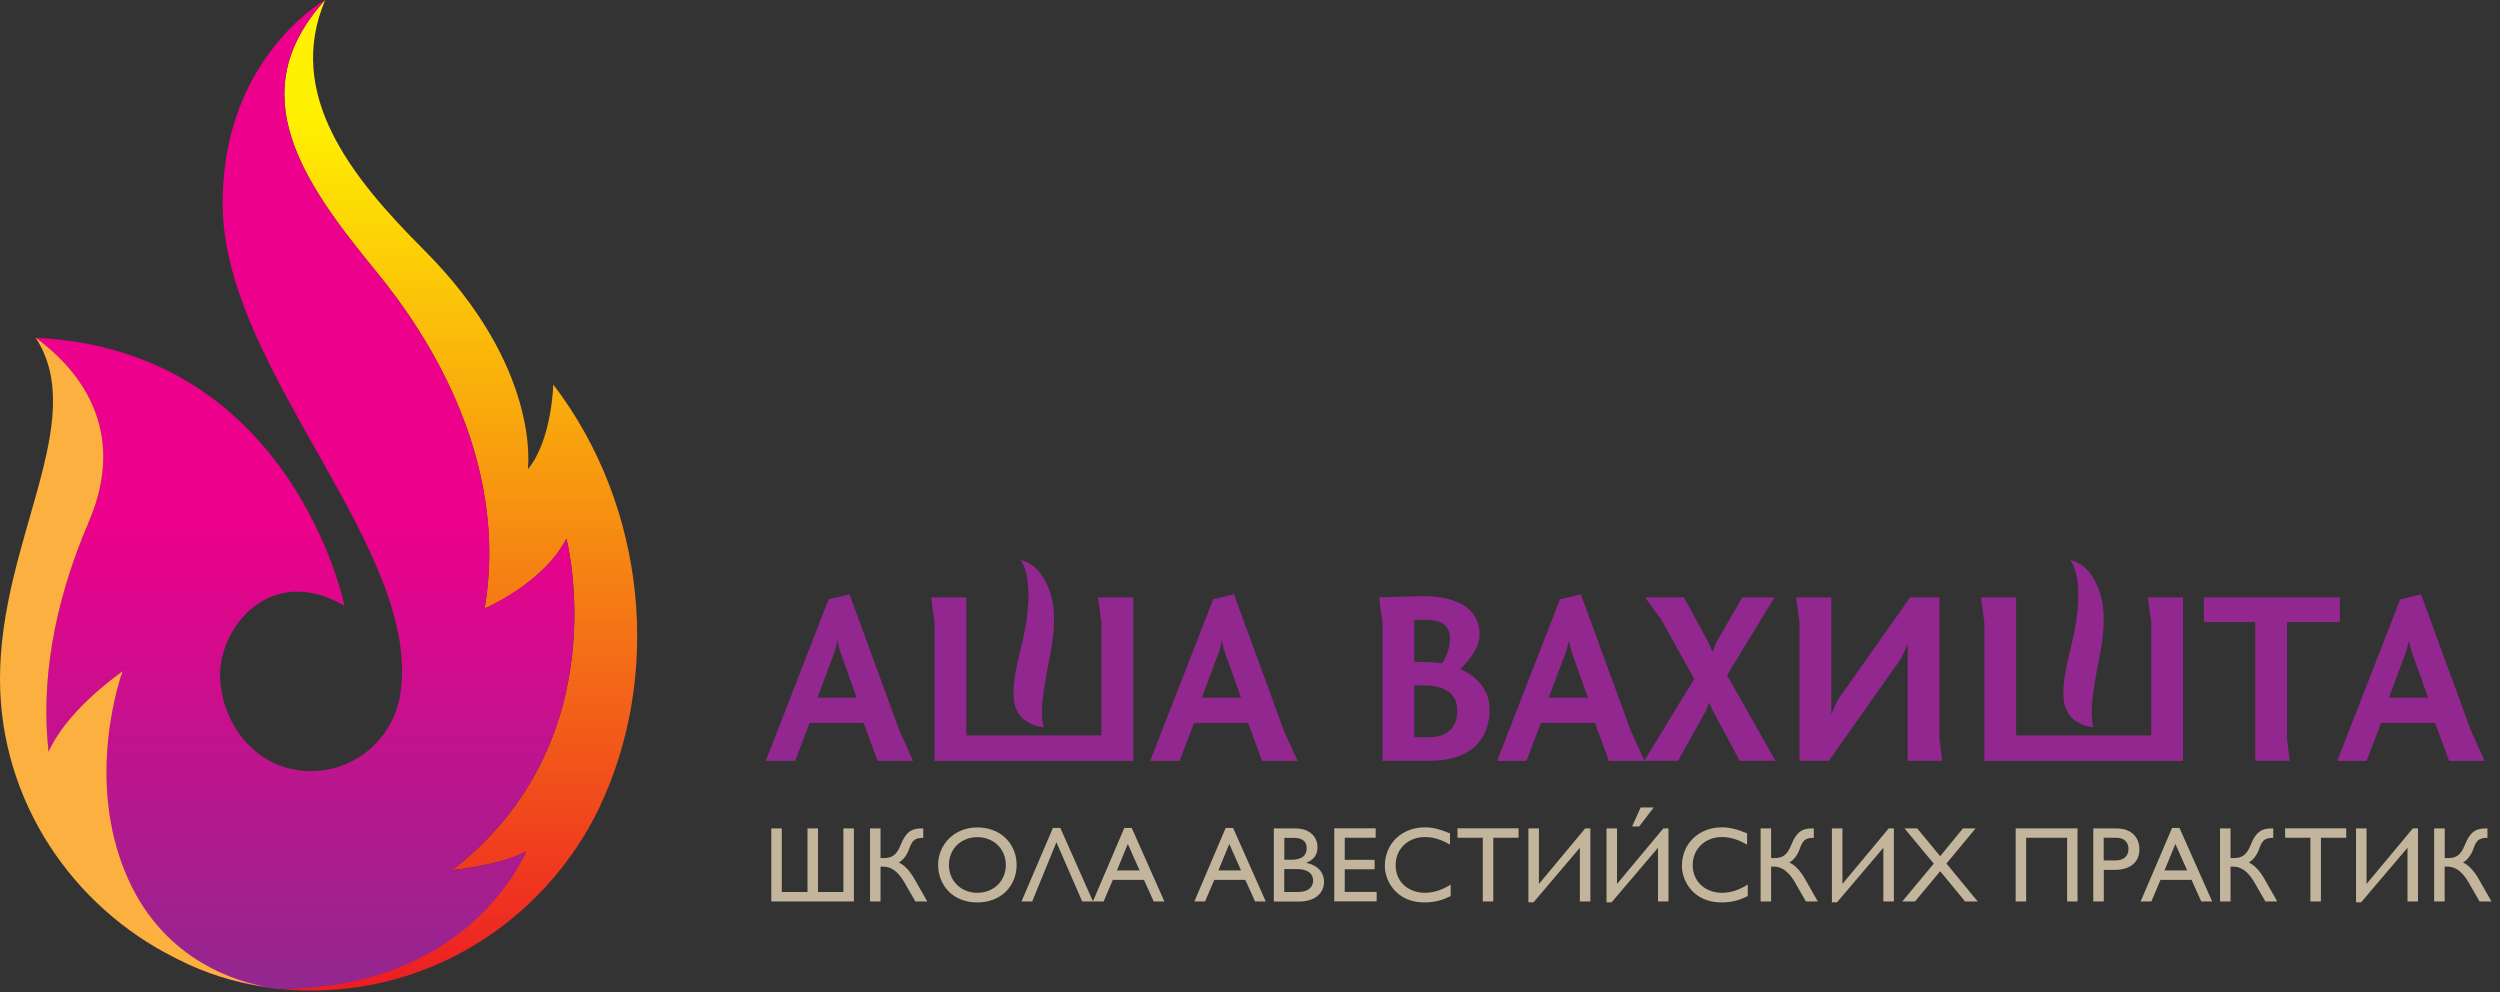 <?xml version="1.0" encoding="UTF-8"?> <svg xmlns="http://www.w3.org/2000/svg" width="257" height="102" viewBox="0 0 257 102" fill="none"><rect x="0" y="0" width="257" height="102" fill="#333333" stroke="none"/> <g clip-path="url(#clip0_2062_9767)"> <path d="M83.01 91.73V85.16H84.09V91.7H86.7V85.16H87.78V92.67H79.29V85.16H80.37V91.7H82.98L83.01 91.73Z" fill="#C2B59B"></path> <path d="M90.52 85.16V88.21H90.83C91.61 88.21 92.14 87.99 92.58 86.88C93.11 85.55 93.68 85.16 94.74 85.16H94.91V86.13C93.94 86.13 93.74 86.47 93.43 87.35C93.24 87.89 92.8 88.47 92.39 88.66C92.91 88.9 93.48 89.43 94.02 90.38L95.32 92.67H94.1L92.93 90.64C92.29 89.54 91.54 89.09 90.83 89.09H90.52V92.67H89.44V85.16H90.52Z" fill="#C2B59B"></path> <path d="M100.47 85.06C102.95 85.06 104.51 86.82 104.51 88.91C104.51 91 102.99 92.77 100.45 92.77C97.91 92.77 96.44 90.95 96.44 88.91C96.44 86.87 98.04 85.06 100.47 85.06ZM100.47 91.78C102.15 91.78 103.4 90.56 103.4 88.92C103.4 87.28 102.15 86.06 100.47 86.06C98.79 86.06 97.55 87.27 97.55 88.92C97.55 90.57 98.8 91.78 100.47 91.78Z" fill="#C2B59B"></path> <path d="M112.35 92.67H111.25L108.6 86.58L106.11 92.67H105.01L108.24 85.11H109L112.36 92.67H112.35Z" fill="#C2B59B"></path> <path d="M119.7 92.67H118.6L117.6 90.45H114.4L113.45 92.67H112.35L115.58 85.11H116.34L119.7 92.67ZM114.82 89.48H117.15L115.94 86.76L114.82 89.48Z" fill="#C2B59B"></path> <path d="M130.12 92.67H129.02L128.02 90.45H124.83L123.88 92.67H122.78L126 85.11H126.76L130.12 92.67ZM125.24 89.48H127.58L126.37 86.76L125.25 89.48H125.24Z" fill="#C2B59B"></path> <path d="M130.95 85.16H133.13C134.75 85.16 135.44 86.13 135.44 87.08C135.44 87.86 135.08 88.37 134.3 88.69V88.71C135.42 88.92 136.11 89.66 136.11 90.67C136.11 91.6 135.42 92.68 133.53 92.68H130.95V85.17V85.16ZM132.03 88.38H132.75C133.81 88.38 134.33 87.98 134.33 87.18C134.33 86.62 134.01 86.13 133.02 86.13H132.03V88.38ZM132.03 91.7H133.38C134.65 91.7 134.99 91.07 134.99 90.51C134.99 89.83 134.46 89.34 133.32 89.34H132.02V91.7H132.03Z" fill="#C2B59B"></path> <path d="M141.42 86.12H138.24V88.39H141.31V89.36H138.24V91.69H141.52V92.66H137.16V85.15H141.42V86.12Z" fill="#C2B59B"></path> <path d="M149.06 86.83C148.14 86.29 147.34 86.05 146.47 86.05C144.75 86.05 143.47 87.27 143.47 88.93C143.47 90.59 144.7 91.78 146.51 91.78C147.36 91.78 148.28 91.48 149.13 90.93V92.11C148.39 92.49 147.59 92.77 146.41 92.77C143.59 92.77 142.36 90.6 142.36 89.02C142.36 86.73 144.09 85.05 146.48 85.05C147.25 85.05 148.03 85.24 149.06 85.67V86.83Z" fill="#C2B59B"></path> <path d="M156.11 86.12H153.51V92.67H152.43V86.12H149.83V85.15H156.11V86.12Z" fill="#C2B59B"></path> <path d="M163.49 92.67H162.41V87.15L157.64 92.76H157.12V85.16H158.2V90.87L162.96 85.16H163.49V92.67Z" fill="#C2B59B"></path> <path d="M171.52 92.67H170.44V87.15L165.67 92.76H165.15V85.16H166.23V90.87L170.99 85.16H171.52V92.67ZM170 83.01L168.51 84.96H167.78L168.66 83.01H169.99H170Z" fill="#C2B59B"></path> <path d="M179.59 86.83C178.66 86.29 177.87 86.05 177 86.05C175.28 86.05 174.01 87.27 174.01 88.93C174.01 90.59 175.25 91.78 177.05 91.78C177.9 91.78 178.82 91.48 179.67 90.93V92.11C178.93 92.49 178.13 92.77 176.95 92.77C174.13 92.77 172.9 90.6 172.9 89.02C172.9 86.73 174.63 85.05 177.02 85.05C177.79 85.05 178.58 85.24 179.6 85.67V86.83H179.59Z" fill="#C2B59B"></path> <path d="M182.07 85.16V88.21H182.38C183.16 88.21 183.69 87.99 184.13 86.88C184.66 85.55 185.23 85.16 186.29 85.16H186.46V86.13C185.49 86.13 185.29 86.47 184.98 87.35C184.79 87.89 184.35 88.47 183.94 88.66C184.46 88.9 185.03 89.43 185.57 90.38L186.87 92.67H185.65L184.48 90.64C183.84 89.54 183.09 89.09 182.38 89.09H182.07V92.67H180.99V85.16H182.07Z" fill="#C2B59B"></path> <path d="M194.69 92.67H193.61V87.15L188.84 92.76H188.32V85.16H189.4V90.87L194.16 85.16H194.69V92.67Z" fill="#C2B59B"></path> <path d="M200.1 88.78L203.31 92.67H202.01L199.45 89.56L196.86 92.67H195.55L198.79 88.78L195.78 85.16H197.09L199.45 88.02L201.79 85.16H203.09L200.09 88.78H200.1Z" fill="#C2B59B"></path> <path d="M213.58 92.67H212.5V86.12H208.29V92.67H207.21V85.16H213.57V92.67H213.58Z" fill="#C2B59B"></path> <path d="M217.54 85.16C219.18 85.16 219.93 86.13 219.93 87.32C219.93 88.51 219.14 89.42 217.39 89.42H216.27V92.67H215.19V85.16H217.54ZM216.27 88.45H217.49C218.3 88.45 218.81 88.02 218.81 87.27C218.81 86.72 218.51 86.12 217.53 86.12H216.26V88.45H216.27Z" fill="#C2B59B"></path> <path d="M227.39 92.67H226.29L225.29 90.45H222.1L221.16 92.67H220.06L223.29 85.11H224.05L227.41 92.67H227.39ZM222.51 89.48H224.84L223.63 86.76L222.51 89.48Z" fill="#C2B59B"></path> <path d="M229.3 85.16V88.21H229.61C230.39 88.21 230.92 87.99 231.36 86.88C231.89 85.55 232.46 85.16 233.52 85.16H233.69V86.13C232.72 86.13 232.52 86.47 232.21 87.35C232.02 87.89 231.58 88.47 231.17 88.66C231.69 88.9 232.26 89.43 232.8 90.38L234.1 92.67H232.88L231.71 90.64C231.07 89.54 230.32 89.09 229.61 89.09H229.3V92.67H228.22V85.16H229.3Z" fill="#C2B59B"></path> <path d="M241.19 86.12H238.59V92.67H237.51V86.12H234.91V85.15H241.19V86.12Z" fill="#C2B59B"></path> <path d="M248.57 92.67H247.49V87.15L242.72 92.76H242.2V85.16H243.28V90.87L248.04 85.16H248.57V92.67Z" fill="#C2B59B"></path> <path d="M251.32 85.16V88.21H251.63C252.41 88.21 252.94 87.99 253.38 86.88C253.91 85.55 254.48 85.16 255.54 85.16H255.71V86.13C254.74 86.13 254.54 86.47 254.23 87.35C254.04 87.89 253.6 88.47 253.19 88.66C253.71 88.9 254.28 89.43 254.82 90.38L256.12 92.67H254.9L253.73 90.64C253.09 89.54 252.34 89.09 251.62 89.09H251.31V92.67H250.23V85.16H251.31H251.32Z" fill="#C2B59B"></path> <path d="M85.19 61.61L87.33 61.09L92.46 75.1L93.87 78.22H90.22L88.78 74.32H83.23L81.74 78.22H78.72L85.18 61.62L85.19 61.61ZM84.04 71.72H88.06L86.32 66.84L86.1 65.86L85.85 66.87L84.04 71.72Z" fill="#92278F"></path> <path d="M124.71 61.61L126.85 61.09L131.98 75.1L133.39 78.22H129.74L128.31 74.32H122.75L121.26 78.22H118.24L124.71 61.62V61.61ZM123.55 71.72H127.58L125.84 66.84L125.61 65.86L125.36 66.87L123.55 71.72Z" fill="#92278F"></path> <path d="M146.26 61.29C149.76 61.29 152.1 62.52 152.1 65.24C152.1 66.63 150.94 68.01 150.11 68.76C152.07 69.66 153.13 71.12 153.13 72.93C153.13 75.97 151.27 78.21 146.92 78.21H142.12V64L141.77 61.41L146.27 61.28L146.26 61.29ZM145.38 68.04C147.34 68.04 147.92 68.16 148.25 68.19C148.65 67.61 149.05 66.66 149.05 65.75C149.05 64.24 148.25 63.71 146.41 63.71C146.11 63.71 145.76 63.74 145.38 63.76V68.04ZM145.38 75.79H146.94C148.78 75.79 149.81 74.76 149.81 73.05C149.81 71.54 148.86 70.46 146.31 70.46H145.38V75.8V75.79Z" fill="#92278F"></path> <path d="M160.37 61.61L162.51 61.09L167.64 75.1L169.05 78.22H165.4L163.96 74.32H158.4L156.92 78.22H153.9L160.36 61.62L160.37 61.61ZM159.21 71.72H163.24L161.5 66.84L161.28 65.86L161.03 66.87L159.21 71.72Z" fill="#92278F"></path> <path d="M174.17 69.81L170.72 63.6L169.11 61.41H173.11L175.67 66.14L176.05 67.02L176.38 66.14L179.1 61.41H182.42L177.54 69.41L182.52 78.21H178.84L176.1 73.1L175.7 72.22L175.35 73.1L172.5 78.21H169.03L174.16 69.81H174.17Z" fill="#92278F"></path> <path d="M188.91 71.97L196.36 61.41H199.38V76.05L199.66 78.21H196.11V66.21L195.46 67.65L188.01 78.21H184.99V64L184.64 61.41H188.26V73.41L188.91 71.97Z" fill="#92278F"></path> <path d="M226.55 61.41H240.54V63.95H235.11V76.05L235.39 78.21H231.84V63.95H226.56V61.41H226.55Z" fill="#92278F"></path> <path d="M246.74 61.61L248.88 61.09L254.01 75.1L255.42 78.22H251.77L250.33 74.32H244.77L243.29 78.22H240.27L246.74 61.62V61.61ZM245.58 71.72H249.61L247.87 66.84L247.64 65.86L247.39 66.87L245.58 71.72Z" fill="#92278F"></path> <path d="M112.87 61.41L113.23 64V75.6H99.34V61.41H95.72L96.07 64V78.22H116.5V61.41H112.87Z" fill="#92278F"></path> <path d="M104.61 73.19C103.53 71.3 104.81 67.52 105.32 64.97C105.85 62.32 105.99 59.16 104.93 57.57C106.79 58.02 107.76 59.91 108.15 61.64C108.55 63.4 108.29 65.58 107.98 67.18C107.06 71.95 106.95 73.13 107.28 74.76C107.28 74.76 105.48 74.68 104.62 73.19H104.61Z" fill="#92278F"></path> <path d="M220.79 61.41L221.15 64V75.6H207.26V61.41H203.64L203.99 64V78.22H224.42V61.41H220.79Z" fill="#92278F"></path> <path d="M212.53 73.19C211.45 71.3 212.73 67.52 213.24 64.97C213.77 62.32 213.92 59.16 212.84 57.57C214.71 58.02 215.67 59.91 216.06 61.64C216.46 63.4 216.2 65.58 215.89 67.18C214.97 71.95 214.86 73.13 215.19 74.76C215.19 74.76 213.38 74.68 212.53 73.19Z" fill="#92278F"></path> <path d="M61.58 83.09C56.64 93.37 45.78 101.83 31.92 101.83C30.77 101.83 29.63 101.77 28.52 101.64C47.94 101.63 53.91 87.96 54.08 87.53C51.4 88.98 46.5 89.44 46.5 89.44C63.68 76.17 58.23 55.37 58.23 55.37C55.85 60 49.82 62.55 49.82 62.55C52.75 45.26 41.36 31.21 38.55 27.77C31.24 18.82 24.66 9.6 33.43 0C29.32 9.68 36.05 18.16 43.52 25.63C55.73 37.82 54.26 48.24 54.26 48.24C56.73 45.31 56.88 39.53 56.88 39.53C66.55 52.2 68.05 69.6 61.57 83.1L61.58 83.09Z" fill="url(#paint0_linear_2062_9767)"></path> <path d="M58.23 55.36C55.85 59.99 49.82 62.54 49.82 62.54C52.75 45.25 41.36 31.2 38.55 27.76C31.24 18.81 24.66 9.59 33.43 -0.01C33.11 0.17 22.58 6.33 22.9 21.49C23.27 38.35 43.56 56.76 41.13 71.48C40.39 75.89 36.59 79.27 31.96 79.27C26.81 79.27 23.02 75.08 22.64 69.95C22.25 64.66 27.76 57.77 35.41 62.28C35.41 62.28 30.15 35.97 3.68 34.72C3.68 34.72 3.66 34.72 3.65 34.72C5.48 36.12 14.01 42.3 9.11 53.69C-1.89 79.25 9.11 99.64 28.48 101.65H28.81C48.23 101.64 53.9 87.97 54.07 87.54C51.39 88.99 46.49 89.45 46.49 89.45C63.67 76.18 58.22 55.38 58.22 55.38L58.23 55.36Z" fill="url(#paint1_linear_2062_9767)"></path> <path d="M27.48 101.47C28.32 101.62 28.82 101.64 28.82 101.64C28.36 101.6 27.92 101.54 27.48 101.47Z" fill="#FBB040"></path> <path d="M18.39 98.67C18.39 98.67 18.39 98.67 18.4 98.67C20.97 99.98 23.98 100.98 27.47 101.47C24.43 100.95 17 98.82 13.2 90.43C8.5 80.06 12.6 69.01 12.6 69.01C8.18 72.24 6.01 75.08 4.99 77.28C4.21 70.34 5.41 62.3 9.12 53.67C14.02 42.29 5.48 36.11 3.66 34.7C9.26 43.3 -0.06 55.6 -0 69.92C0.05 82.4 7.48 93.21 17.96 98.45C18.1 98.53 18.25 98.6 18.39 98.67Z" fill="#FBB040"></path> </g> <defs> <linearGradient id="paint0_linear_2062_9767" x1="47.02" y1="101.83" x2="47.02" y2="0" gradientUnits="userSpaceOnUse"> <stop stop-color="#ED1C24"></stop> <stop offset="0.89" stop-color="#FFF200"></stop> </linearGradient> <linearGradient id="paint1_linear_2062_9767" x1="31.35" y1="101.64" x2="31.35" y2="0" gradientUnits="userSpaceOnUse"> <stop stop-color="#92278F"></stop> <stop offset="0.47" stop-color="#EC008C"></stop> </linearGradient> <clipPath id="clip0_2062_9767"> <rect width="256.12" height="101.83" fill="white"></rect> </clipPath> </defs> </svg> 
